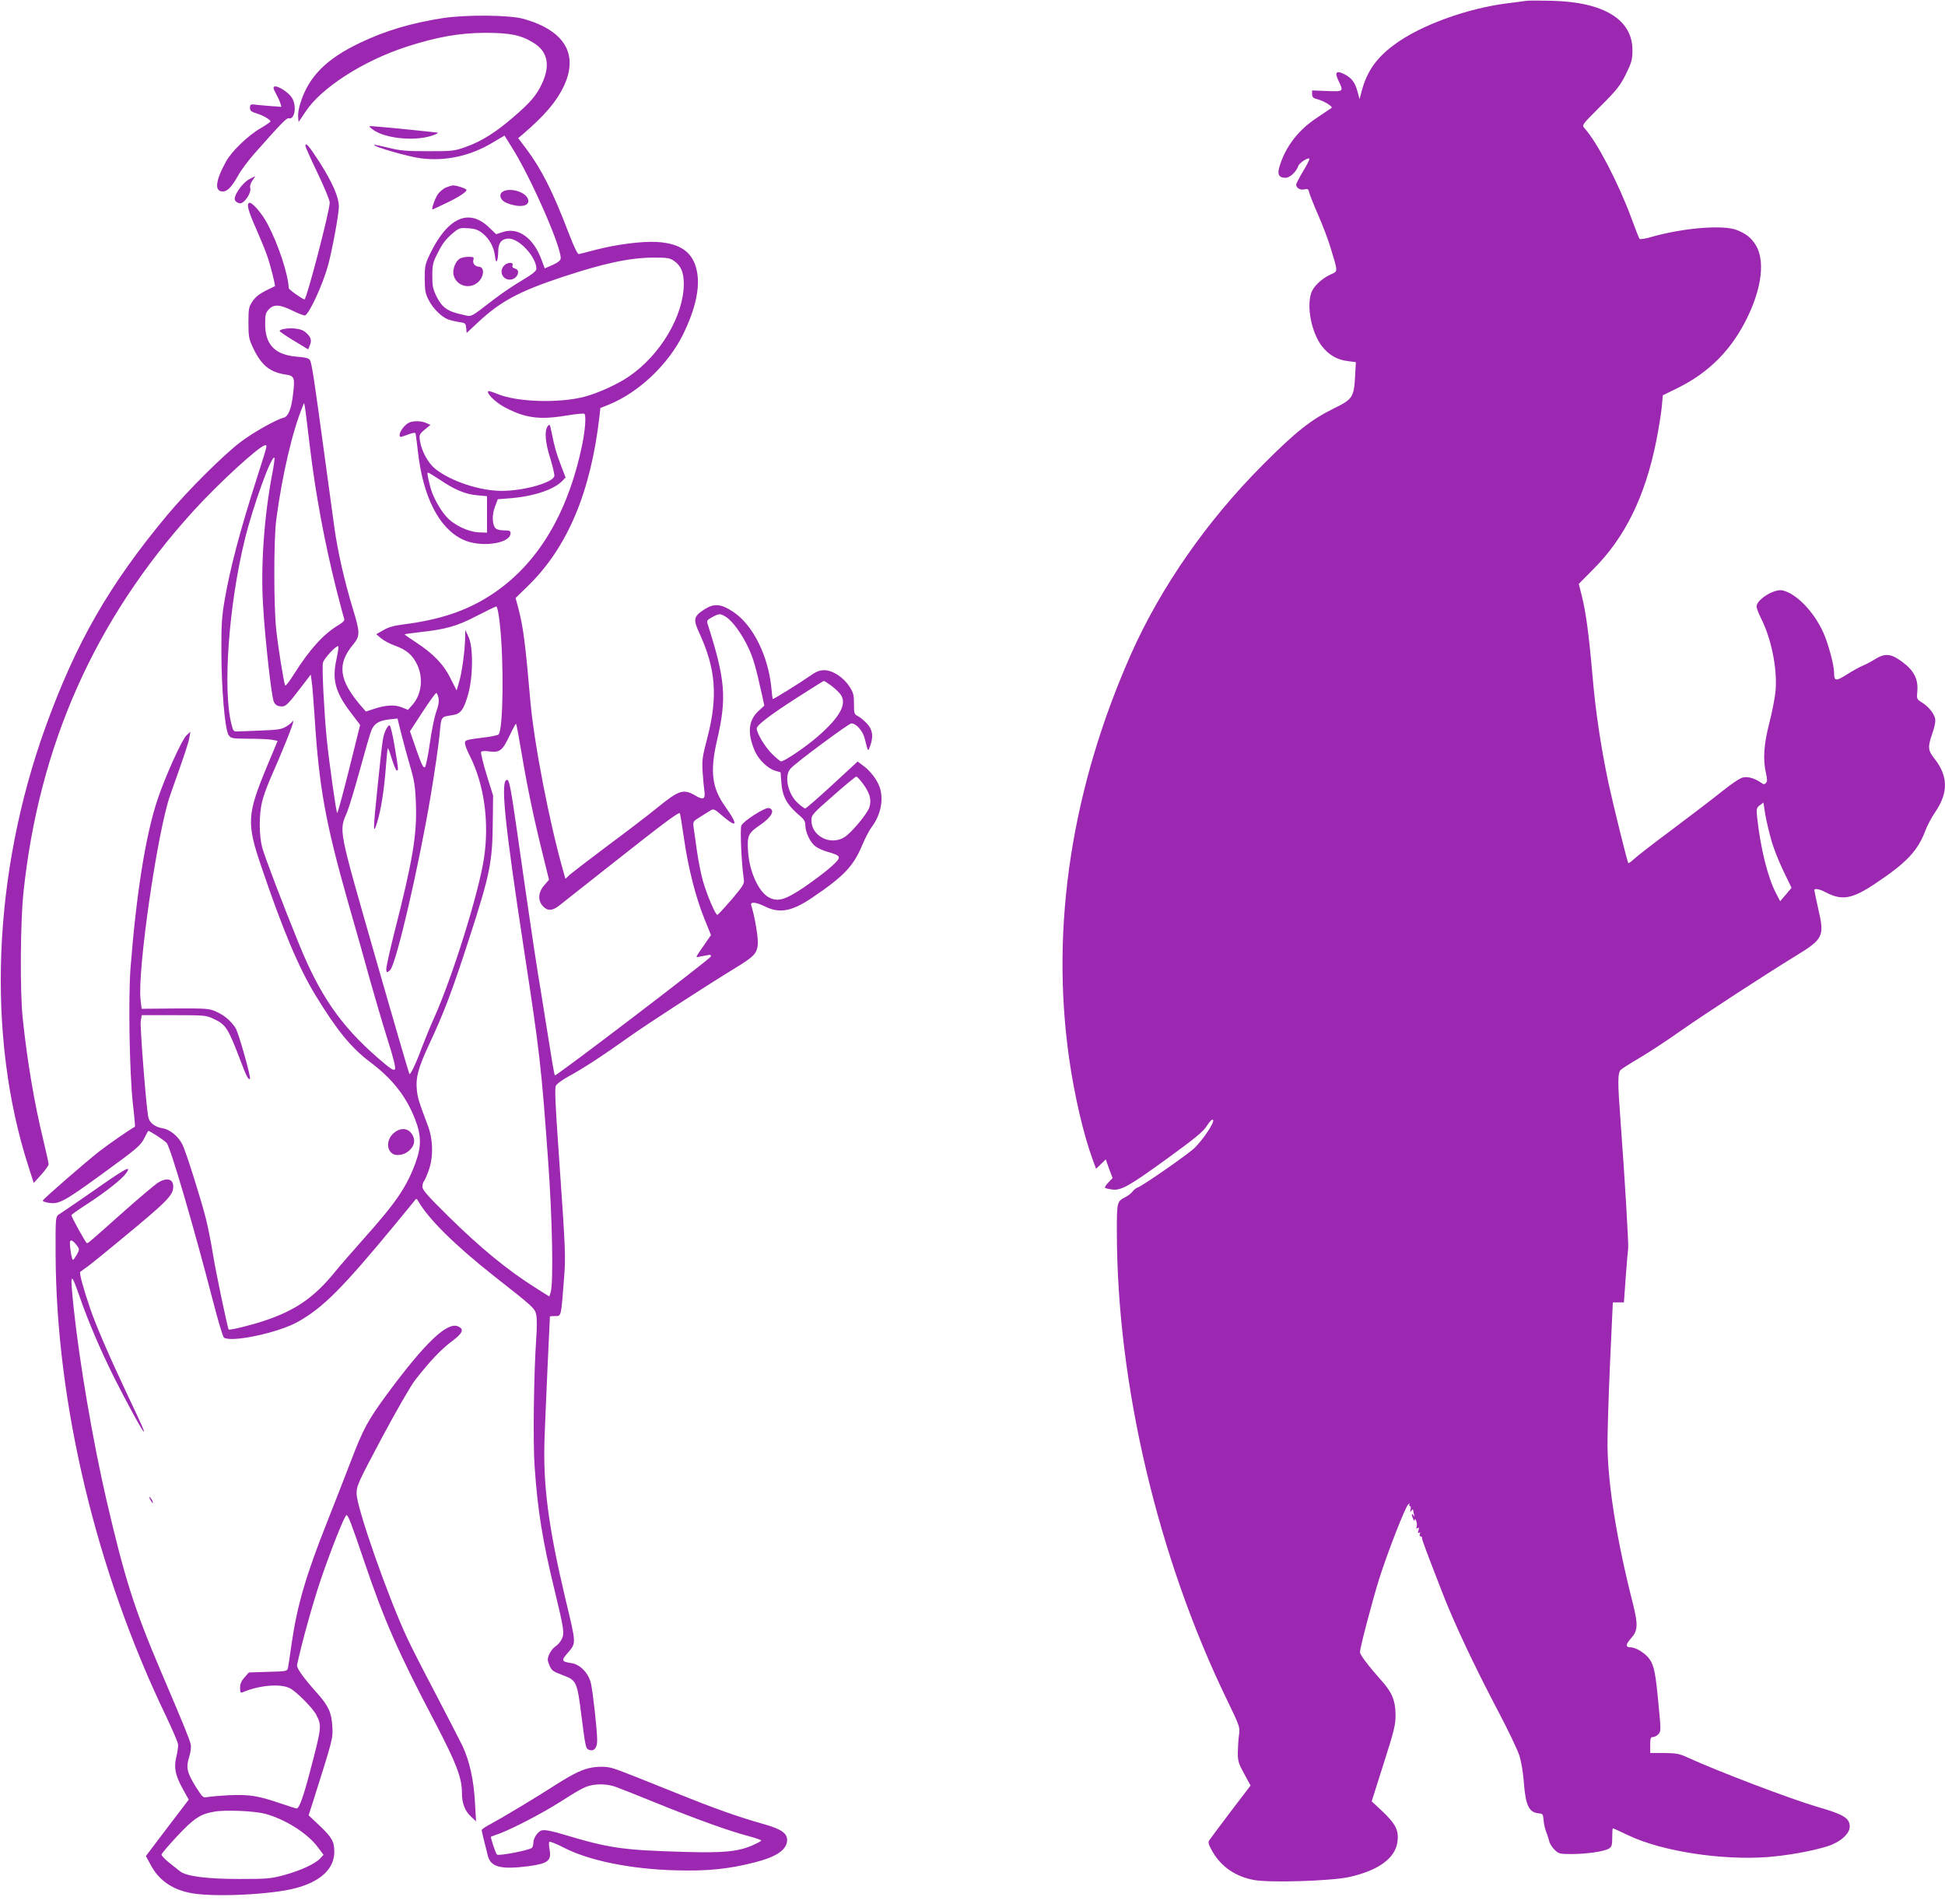 <?xml version="1.0" standalone="no"?>
<!DOCTYPE svg PUBLIC "-//W3C//DTD SVG 20010904//EN"
 "http://www.w3.org/TR/2001/REC-SVG-20010904/DTD/svg10.dtd">
<svg version="1.0" xmlns="http://www.w3.org/2000/svg"
 width="1280pt" height="1253pt" viewBox="0 0 1280 1253"
 preserveAspectRatio="xMidYMid meet">
<g transform="translate(0,1253) scale(0.1,-0.1)"
fill="#9c27b0" stroke="none">
<path d="M10040 12524 c-14 -2 -65 -9 -115 -15 -273 -34 -581 -147 -752 -275
-114 -85 -174 -170 -209 -293 l-17 -64 -12 46 c-16 62 -38 93 -86 118 -56 28
-68 14 -40 -43 34 -71 34 -71 -76 -67 l-98 4 0 -24 c0 -19 7 -27 32 -33 44
-11 106 -49 96 -58 -4 -3 -47 -32 -95 -64 -124 -81 -209 -192 -248 -323 -16
-51 -3 -73 40 -73 29 0 72 41 84 78 6 19 64 58 73 48 3 -3 -15 -40 -41 -82
-25 -42 -46 -82 -46 -89 0 -22 28 -38 55 -31 21 5 26 2 31 -21 4 -16 30 -82
59 -148 29 -66 67 -165 83 -220 48 -159 48 -149 -1 -171 -59 -27 -114 -79
-128 -122 -31 -94 2 -258 69 -348 46 -59 99 -91 171 -100 l54 -7 -5 -91 c-8
-140 -16 -153 -139 -213 -152 -75 -251 -153 -469 -372 -366 -367 -669 -802
-865 -1241 -392 -882 -533 -1795 -409 -2665 34 -240 95 -504 156 -668 l21 -58
32 31 32 31 22 -62 23 -61 -28 -29 c-15 -16 -25 -31 -22 -35 4 -3 24 -8 46
-11 60 -8 110 20 364 204 187 136 237 177 261 216 21 32 34 44 40 38 13 -13
-65 -129 -121 -184 -42 -41 -334 -244 -371 -259 -14 -5 -31 -18 -38 -29 -8
-10 -27 -26 -43 -34 -60 -31 -60 -31 -60 -228 0 -1000 269 -2145 727 -3087 82
-169 84 -177 77 -225 -4 -27 -7 -79 -8 -115 0 -58 4 -73 42 -142 l42 -77 -132
-173 c-72 -95 -135 -180 -141 -189 -8 -12 -2 -30 22 -72 58 -101 153 -166 275
-188 110 -19 508 -6 626 20 188 42 300 122 316 227 11 77 -8 118 -93 200 l-76
71 79 249 c71 222 79 257 78 324 -1 90 -24 146 -94 223 -82 92 -140 168 -140
185 0 30 80 333 126 482 56 176 170 469 191 490 9 8 13 9 9 3 -4 -7 -3 -13 2
-13 6 0 8 -10 5 -22 -4 -19 -3 -20 6 -8 6 9 11 10 11 3 0 -6 3 -20 6 -30 5
-15 4 -15 -5 -3 -13 18 -13 3 -1 -25 6 -14 9 -15 10 -5 1 9 5 6 10 -8 5 -12 6
-30 3 -39 -5 -11 -3 -14 6 -8 10 6 11 2 6 -15 -5 -15 -4 -20 4 -16 7 5 9 1 5
-8 -3 -9 -1 -16 5 -16 6 0 10 -3 9 -8 -3 -7 24 -79 140 -377 73 -187 203 -464
355 -753 69 -130 135 -268 147 -307 12 -40 25 -117 29 -180 11 -145 34 -192
97 -197 26 -2 29 -5 32 -42 1 -23 9 -57 16 -76 8 -19 17 -48 21 -64 3 -16 19
-41 35 -57 27 -27 34 -29 110 -29 101 0 218 17 248 36 19 12 22 23 22 74 0 33
2 60 4 60 2 0 50 -22 107 -49 218 -103 610 -163 909 -141 137 11 288 38 396
71 83 26 147 82 147 129 0 56 -38 80 -208 129 -184 54 -662 236 -860 327 -52
24 -73 28 -152 29 l-93 0 0 53 c0 44 3 52 18 52 11 0 27 9 36 19 17 18 17 29
1 192 -19 206 -29 258 -59 301 -24 36 -89 78 -123 78 -37 0 -36 19 1 60 45 50
47 89 12 228 -106 418 -163 773 -167 1032 -1 69 6 311 16 538 l19 412 36 0 37
0 12 168 c7 92 14 176 16 187 4 20 -23 475 -50 835 -20 264 -20 323 3 342 9 8
64 43 122 77 58 34 182 115 275 181 169 118 555 369 754 491 180 110 189 128
147 308 -14 64 -26 119 -26 124 0 13 35 7 72 -13 111 -59 178 -47 341 64 197
132 269 210 318 341 12 32 41 88 65 122 87 127 85 238 -7 353 -41 52 -43 75
-14 159 17 49 24 83 20 103 -8 35 -45 80 -89 107 -32 20 -33 22 -28 75 6 79
-23 135 -101 192 -73 54 -112 57 -178 16 -24 -15 -60 -34 -79 -42 -19 -7 -66
-33 -104 -57 -75 -48 -86 -46 -86 13 0 47 -39 192 -71 262 -62 138 -178 257
-268 277 -55 12 -171 -60 -171 -106 0 -11 13 -45 29 -77 69 -136 108 -333 96
-477 -4 -44 -22 -139 -41 -212 -37 -143 -43 -241 -22 -332 9 -40 9 -54 -1 -64
-9 -9 -15 -9 -29 1 -40 29 -86 43 -118 37 -21 -3 -74 -39 -141 -92 -59 -48
-207 -160 -328 -251 -121 -90 -235 -178 -252 -195 -18 -17 -35 -29 -37 -26 -7
7 -101 389 -131 528 -51 244 -85 471 -105 707 -24 274 -43 416 -71 526 l-19
76 98 99 c207 208 339 477 412 842 16 80 32 181 36 223 l7 77 92 45 c215 105
366 259 470 479 90 190 109 362 52 460 -30 51 -66 80 -129 104 -92 35 -355 13
-563 -47 -38 -11 -72 -16 -75 -12 -4 4 -28 66 -54 137 -85 230 -225 499 -308
591 -19 21 -19 21 105 145 108 108 129 135 167 211 37 76 43 96 43 155 2 204
-187 320 -533 328 -80 2 -156 2 -170 -1z m1616 -5519 c13 -49 49 -141 79 -203
l55 -114 -37 -44 -38 -44 -27 52 c-55 105 -102 297 -124 497 -6 60 -5 65 17
82 l24 18 12 -77 c7 -42 25 -117 39 -167z"/>
<path d="M2915 12411 c-210 -33 -376 -82 -544 -162 -224 -106 -341 -224 -395
-400 -10 -30 -16 -70 -14 -89 l3 -33 47 70 c103 155 375 331 659 424 199 65
350 92 519 93 166 0 237 -14 320 -65 95 -58 114 -149 55 -273 -35 -74 -76
-122 -188 -218 -117 -101 -211 -159 -312 -195 -76 -27 -89 -28 -250 -28 -143
0 -184 4 -259 23 -49 12 -91 21 -93 18 -10 -10 230 -79 309 -88 161 -20 324
16 469 103 l79 47 45 -72 c121 -189 325 -649 325 -734 0 -15 -14 -27 -52 -45
l-53 -23 -21 56 c-52 143 -152 216 -252 184 l-47 -15 -47 45 c-134 129 -275
63 -391 -181 -29 -61 -32 -77 -32 -158 1 -78 4 -97 27 -141 28 -54 83 -109
127 -126 14 -5 46 -13 71 -17 42 -6 45 -8 48 -39 l3 -33 77 72 c145 135 267
201 543 293 283 94 452 130 609 131 95 0 108 -2 139 -24 43 -31 61 -75 61
-149 0 -208 -154 -469 -362 -610 -73 -50 -204 -110 -293 -133 -166 -43 -443
-35 -569 18 -32 13 -61 22 -63 19 -11 -11 28 -54 80 -89 30 -20 88 -48 130
-62 91 -30 170 -32 314 -8 56 9 105 14 109 10 12 -12 6 -103 -15 -205 -95
-458 -298 -792 -603 -989 -161 -104 -335 -162 -582 -193 -54 -7 -93 -18 -124
-37 l-46 -26 33 -28 c18 -15 59 -37 92 -48 76 -28 116 -63 145 -126 41 -87 28
-194 -30 -261 l-31 -35 -40 16 c-45 20 -110 16 -188 -11 l-49 -16 -29 33
c-149 173 -163 278 -55 408 46 55 46 79 0 229 -58 190 -100 377 -123 537 -11
83 -43 317 -71 520 -62 458 -78 563 -90 585 -7 13 -28 18 -86 23 -143 11 -209
78 -209 214 0 62 3 75 24 97 34 36 73 33 160 -10 39 -19 75 -33 80 -29 31 19
116 206 150 329 27 99 71 337 71 386 0 63 -41 156 -124 288 -73 113 -96 140
-96 111 0 -6 36 -86 80 -178 44 -91 80 -179 80 -194 0 -54 -152 -637 -166
-637 -12 0 -104 65 -104 74 -3 89 -67 284 -136 416 -39 76 -108 155 -125 145
-17 -11 -5 -54 50 -178 27 -62 58 -137 68 -167 22 -61 57 -200 52 -203 -2 -1
-30 -15 -63 -31 -39 -20 -67 -42 -85 -70 -24 -36 -26 -48 -26 -140 0 -92 3
-107 31 -166 54 -114 111 -160 216 -175 56 -8 60 -21 46 -133 -11 -94 -31
-142 -60 -150 -52 -13 -199 -96 -283 -159 -113 -85 -349 -320 -485 -483 -383
-460 -600 -839 -802 -1398 -347 -965 -388 -2027 -111 -2887 l35 -109 49 54
c27 30 49 61 49 69 0 7 -15 77 -34 155 -60 245 -108 529 -137 811 -18 175 -15
625 5 819 102 972 470 1800 1119 2514 164 181 438 432 472 432 15 0 18 12 -59
-230 -107 -335 -171 -576 -207 -785 -19 -108 -23 -166 -22 -340 0 -245 23
-514 47 -551 16 -23 21 -24 134 -25 64 0 133 -3 153 -7 l36 -7 -75 -180 c-126
-305 -129 -364 -33 -645 142 -419 245 -664 356 -847 140 -230 236 -348 360
-441 147 -110 237 -225 296 -375 42 -107 43 -181 4 -287 -58 -159 -127 -261
-336 -495 -74 -83 -162 -184 -195 -225 -137 -168 -259 -252 -462 -320 -89 -30
-231 -65 -237 -58 -7 7 -86 383 -105 503 -11 71 -32 174 -46 230 -35 136 -131
440 -154 485 -27 53 -83 99 -131 106 -52 9 -87 37 -94 77 -15 86 -54 593 -49
628 l7 39 211 0 c200 0 214 -1 261 -24 81 -37 95 -59 176 -271 41 -109 54
-133 64 -124 8 9 -74 300 -94 333 -30 47 -71 83 -126 108 -48 22 -60 23 -272
22 l-221 -2 -7 59 c-22 189 111 1109 195 1347 102 287 119 340 126 377 l7 40
-26 -24 c-30 -28 -139 -269 -190 -421 -79 -236 -140 -621 -178 -1110 -15 -198
-7 -683 15 -889 10 -84 16 -154 14 -155 -37 -20 -172 -114 -233 -161 -93 -73
-369 -312 -373 -325 -2 -5 17 -12 41 -15 65 -10 101 10 342 185 242 176 260
191 287 245 11 22 22 42 23 43 5 5 108 -62 122 -79 26 -32 175 -540 303 -1034
34 -132 67 -243 74 -247 51 -33 357 32 486 104 167 94 292 219 650 653 68 83
125 152 127 155 3 3 9 -2 14 -11 65 -117 242 -292 498 -494 266 -209 270 -213
280 -257 5 -20 5 -90 0 -155 -16 -229 -22 -675 -11 -838 20 -293 52 -492 132
-820 62 -257 66 -284 46 -322 -8 -17 -27 -38 -41 -47 -15 -10 -33 -33 -41 -52
-12 -29 -12 -39 0 -68 16 -39 23 -44 95 -71 84 -31 90 -44 117 -262 27 -212
29 -219 50 -227 33 -13 54 12 54 62 0 68 -28 318 -41 375 -15 66 -70 124 -126
133 -68 10 -71 17 -29 65 59 70 60 53 -12 354 -114 481 -150 756 -138 1070 6
169 34 787 35 793 1 1 16 2 35 2 40 0 38 -7 57 236 13 162 12 176 -37 882 -19
270 -24 380 -16 397 6 13 43 40 87 64 89 48 220 133 395 258 120 85 483 321
695 451 127 77 147 98 152 159 4 40 -19 178 -43 256 -8 25 30 22 91 -8 95 -47
176 -32 307 56 210 142 273 207 332 347 19 46 47 99 61 118 61 80 82 182 54
265 -17 48 -61 106 -106 139 l-39 29 -168 -155 c-92 -85 -172 -154 -177 -154
-5 0 -27 16 -49 36 -66 60 -91 180 -47 227 36 40 383 297 400 297 31 0 74 -48
87 -97 24 -95 22 -91 36 -53 23 63 17 105 -17 145 -18 20 -45 43 -60 51 -28
14 -29 18 -29 82 0 58 -4 75 -29 113 -38 61 -112 109 -166 109 -33 0 -54 -9
-101 -42 -55 -39 -231 -148 -238 -148 -2 0 -6 30 -9 68 -20 215 -122 421 -252
506 -79 53 -125 57 -188 17 -73 -47 -77 -66 -34 -158 108 -235 122 -418 52
-688 -33 -124 -36 -149 -31 -225 3 -47 8 -101 11 -120 9 -58 -5 -67 -57 -36
-80 47 -108 38 -249 -76 -57 -47 -205 -160 -329 -252 -124 -93 -237 -180 -252
-193 l-27 -26 -15 54 c-89 310 -192 840 -216 1119 -33 382 -47 485 -78 605
l-19 70 82 80 c260 253 413 618 470 1115 l6 55 57 23 c194 79 387 261 485 457
83 168 116 313 93 422 -25 123 -107 182 -265 191 -99 5 -264 -16 -406 -53 -52
-14 -100 -26 -106 -27 -8 -2 -34 53 -66 137 -104 273 -180 423 -279 555 l-54
71 38 32 c140 121 216 211 263 311 98 210 4 366 -266 442 -94 26 -377 28 -530
5z m262 -1417 c45 -37 74 -91 81 -152 6 -58 20 -32 21 40 1 51 24 78 69 78 70
0 182 -122 182 -199 0 -14 -26 -35 -93 -75 -51 -30 -130 -83 -176 -118 -177
-135 -152 -123 -219 -108 -95 20 -132 46 -167 115 -26 52 -30 71 -30 140 0 71
4 89 33 145 34 69 56 98 112 144 31 25 40 28 92 24 45 -3 66 -11 95 -34z
m-1136 -1417 c37 -303 94 -612 173 -927 25 -96 47 -182 51 -191 4 -12 -6 -23
-37 -42 -97 -57 -190 -159 -292 -321 -33 -53 -57 -83 -60 -75 -10 27 -45 246
-58 364 -17 152 -17 597 0 725 38 290 107 586 174 746 13 33 7 66 49 -279z
m-250 -168 c-52 -274 -76 -601 -60 -857 13 -229 56 -608 71 -640 9 -19 22 -28
44 -30 34 -3 43 5 144 137 l55 72 6 -43 c4 -24 12 -126 19 -228 29 -468 72
-703 220 -1225 49 -170 114 -400 144 -510 31 -110 82 -285 115 -390 43 -135
57 -193 49 -202 -8 -10 -35 9 -114 78 -241 210 -379 409 -517 749 -105 257
-226 575 -242 635 -20 77 -21 212 -1 296 8 36 34 108 57 160 78 176 149 353
148 368 0 10 -2 11 -5 4 -3 -7 -21 -22 -41 -34 -30 -18 -54 -22 -166 -26 -73
-3 -143 -6 -157 -6 -22 -2 -26 4 -37 48 -58 228 -18 781 88 1215 54 220 176
557 195 538 3 -3 -4 -52 -15 -109z m1498 -981 c28 -250 23 -700 -8 -731 -4 -4
-42 -13 -82 -18 -135 -17 -139 -18 -139 -40 0 -11 13 -46 30 -79 97 -191 131
-439 95 -678 -34 -226 -208 -783 -327 -1047 -27 -60 -64 -151 -83 -201 -36
-99 -74 -179 -81 -171 -2 2 -104 350 -225 773 -246 859 -239 821 -184 952 14
35 52 162 85 282 33 121 66 235 74 254 19 45 49 64 116 72 l56 6 23 -93 c13
-52 39 -148 58 -214 30 -101 36 -141 40 -253 8 -201 -20 -372 -143 -853 -30
-120 -54 -228 -52 -240 3 -21 3 -21 25 -3 39 34 190 685 268 1152 25 147 50
323 57 390 13 135 6 123 90 137 50 8 71 37 99 137 33 118 34 312 2 378 l-21
45 -1 -55 c-2 -84 -21 -228 -40 -289 l-16 -54 -39 77 c-45 93 -113 163 -225
237 -45 29 -80 54 -78 55 2 2 46 8 98 14 173 19 245 39 374 106 66 34 125 63
131 63 6 1 16 -45 23 -111z m1488 43 c43 -27 104 -110 147 -201 33 -70 48
-121 90 -309 l16 -74 -39 -36 c-67 -62 -74 -148 -22 -266 24 -54 84 -112 131
-126 l37 -11 5 -67 c7 -95 37 -148 126 -223 24 -20 32 -35 32 -60 1 -45 31
-110 65 -136 16 -13 53 -30 84 -38 90 -26 92 -33 21 -97 -34 -31 -113 -90
-175 -133 -126 -85 -175 -100 -233 -70 -69 35 -131 171 -139 304 -7 102 1 121
79 173 77 53 102 100 58 112 -24 6 -164 -82 -181 -115 -10 -19 1 -257 16 -354
5 -28 -4 -43 -80 -133 -48 -55 -90 -101 -94 -101 -13 0 -69 132 -95 223 -13
45 -31 136 -40 202 -9 66 -19 136 -22 155 -4 33 -2 37 43 64 26 17 58 36 69
43 20 13 27 9 80 -37 70 -59 92 -65 68 -17 -9 17 -32 53 -50 78 -89 123 -103
231 -55 439 65 279 55 398 -63 767 -6 18 -1 25 31 42 48 25 51 25 90 2z
m-2562 -276 c-31 -137 -9 -219 92 -352 l63 -83 -72 -290 c-40 -159 -75 -290
-79 -290 -6 0 -53 332 -69 490 -17 174 -32 467 -25 498 6 29 91 120 102 109 2
-3 -3 -40 -12 -82z m3252 -174 c22 -16 50 -42 62 -57 49 -62 2 -150 -147 -280
-77 -67 -219 -164 -242 -164 -5 0 -32 22 -60 50 -45 44 -100 135 -100 167 0
21 89 89 265 202 94 60 173 110 176 110 3 1 24 -12 46 -28z m-2581 -85 c4 -24
-1 -52 -16 -92 -11 -32 -30 -123 -41 -203 -11 -80 -26 -152 -32 -158 -10 -10
-22 14 -56 111 l-43 124 82 126 c45 69 86 126 91 126 4 0 11 -15 15 -34z m544
-347 c38 -227 80 -430 137 -661 l46 -187 -31 -36 c-42 -47 -44 -104 -6 -141
28 -29 59 -27 100 4 12 9 176 139 365 288 333 263 425 331 433 323 2 -2 14
-74 26 -158 28 -198 78 -395 135 -535 l44 -109 -42 -61 c-64 -91 -62 -88 -33
-81 14 3 38 7 52 10 19 4 25 2 22 -9 -3 -15 -1018 -789 -1026 -782 -5 5 -17
78 -62 361 -17 110 -40 250 -50 310 -22 137 -77 509 -138 940 -39 271 -50 330
-63 333 -48 9 -21 -265 111 -1128 102 -665 112 -753 157 -1375 28 -380 36
-809 17 -868 l-9 -28 -86 54 c-188 118 -367 265 -581 476 -131 129 -168 171
-168 191 0 14 4 30 9 36 5 5 19 36 31 69 33 88 31 207 -5 300 -60 159 -67 182
-72 236 -8 80 10 144 83 301 95 202 151 351 257 678 142 437 158 515 160 785
l2 170 -43 138 c-23 76 -39 143 -36 149 4 6 24 8 50 4 73 -10 90 4 136 100 22
47 42 84 44 81 3 -2 18 -83 34 -178z m2252 -220 c43 -59 55 -104 39 -152 -14
-43 -119 -168 -164 -196 -92 -57 -217 7 -217 111 0 35 7 43 143 162 78 69 147
126 152 126 6 0 27 -23 47 -51z"/>
<path d="M3027 10829 c-28 -16 -49 -68 -43 -104 13 -68 91 -100 150 -61 50 32
61 108 18 111 -28 2 -44 23 -36 48 4 14 -1 17 -33 17 -21 0 -46 -5 -56 -11z"/>
<path d="M3317 10782 c-34 -37 -11 -92 38 -92 48 0 76 62 34 73 -15 4 -20 11
-16 21 9 23 -35 21 -56 -2z"/>
<path d="M2537 7723 c-18 -44 -19 -50 -52 -368 -30 -289 -31 -324 -4 -240 26
83 47 217 58 363 5 68 11 125 13 128 3 2 15 -29 27 -71 13 -41 27 -75 32 -75
12 0 12 4 -14 159 -12 74 -27 136 -33 138 -6 2 -18 -13 -27 -34z"/>
<path d="M1800 11951 c0 -6 9 -25 19 -43 10 -18 22 -44 26 -57 l7 -24 -83 6
c-46 4 -93 8 -104 10 -15 1 -20 -4 -20 -22 0 -19 8 -26 40 -36 42 -12 95 -42
95 -54 0 -4 -30 -24 -67 -46 -80 -46 -189 -151 -225 -217 -71 -128 -78 -198
-22 -198 31 0 59 30 103 108 18 33 66 97 105 141 165 187 213 237 225 233 38
-13 55 71 26 128 -25 48 -125 105 -125 71z"/>
<path d="M2450 11680 c74 -59 267 -81 385 -45 33 10 53 20 45 22 -23 4 -412
43 -435 43 -19 0 -18 -2 5 -20z"/>
<path d="M1639 11350 c-47 -25 -107 -115 -92 -139 5 -9 19 -17 31 -19 28 -4
77 68 69 99 -4 14 2 33 14 51 11 15 19 28 17 28 -2 -1 -19 -9 -39 -20z"/>
<path d="M2934 11296 c-17 -8 -40 -27 -51 -42 -21 -29 -48 -108 -35 -102 4 2
42 20 85 40 84 40 137 74 137 88 0 9 -64 30 -90 30 -8 -1 -29 -7 -46 -14z"/>
<path d="M3306 11267 c-26 -19 -12 -56 27 -72 87 -35 157 -23 142 24 -15 50
-125 80 -169 48z"/>
<path d="M1858 10363 c-10 -2 -18 -8 -18 -11 0 -4 43 -33 94 -64 l94 -57 12
29 c14 33 4 58 -36 89 -26 20 -97 27 -146 14z"/>
<path d="M2694 9750 c-27 -11 -64 -57 -64 -81 0 -18 1 -18 51 0 36 14 51 16
54 8 2 -7 8 -59 15 -116 33 -299 138 -506 295 -581 114 -55 315 -29 315 42 0
15 -8 18 -44 18 -26 0 -48 6 -56 15 -21 26 -23 87 -3 140 l19 50 89 7 c151 13
283 58 336 114 l21 22 -30 79 c-32 83 -43 123 -62 218 -11 54 -13 57 -26 40
-22 -30 -16 -108 17 -210 16 -53 29 -106 27 -117 -6 -43 -200 -98 -346 -98
-146 0 -337 64 -439 146 -46 38 -89 116 -99 182 -6 41 -5 45 31 75 l38 31 -29
13 c-33 14 -80 15 -110 3z m198 -375 c98 -67 173 -98 248 -104 l65 -6 0 -120
0 -120 -55 2 c-72 4 -167 50 -215 106 -43 49 -89 135 -103 192 -20 78 -22 95
-15 95 4 0 37 -20 75 -45z"/>
<path d="M2592 5075 c-47 -40 -51 -109 -8 -137 24 -16 75 -8 104 17 38 31 47
67 28 104 -26 49 -77 55 -124 16z"/>
<path d="M675 4736 c-83 -58 -177 -123 -210 -145 -33 -22 -69 -47 -80 -54 -19
-14 -20 -26 -19 -258 3 -982 267 -2086 725 -3038 43 -90 80 -176 81 -190 1
-14 -4 -50 -11 -79 -18 -72 -8 -122 40 -210 l41 -74 -141 -185 -141 -186 32
-59 c55 -104 148 -166 278 -187 155 -25 517 -7 673 34 166 43 257 128 257 239
0 68 -15 95 -95 171 l-74 70 29 90 c131 414 132 416 127 495 -5 90 -25 135
-100 219 -93 104 -137 166 -132 186 33 152 99 389 150 543 65 194 163 442 175
442 11 0 30 -47 112 -290 136 -402 228 -612 469 -1070 143 -274 179 -368 179
-468 0 -67 19 -117 58 -154 l35 -33 -7 120 c-8 153 -36 279 -84 380 -22 44
-102 199 -178 345 -77 146 -161 310 -186 365 -127 273 -330 853 -331 945 -1
52 7 70 166 369 93 174 190 343 219 380 95 122 170 201 239 253 74 55 86 81
44 100 -71 32 -215 -104 -465 -442 -130 -177 -159 -230 -243 -450 -41 -107
-111 -286 -155 -397 -137 -345 -196 -545 -232 -793 -11 -80 -23 -155 -25 -166
-5 -21 -12 -22 -131 -25 l-126 -4 -29 -33 c-21 -23 -29 -43 -29 -68 0 -31 3
-35 18 -29 107 46 248 58 310 26 43 -22 152 -132 174 -176 36 -71 35 -79 -40
-365 -46 -176 -73 -250 -90 -250 -4 0 -53 15 -108 34 -146 50 -205 59 -336 53
-62 -3 -126 -9 -143 -12 -28 -6 -32 -2 -73 62 -61 98 -69 131 -48 199 11 35
15 67 11 87 -8 34 -48 132 -193 472 -178 417 -242 620 -362 1137 -89 386 -177
902 -215 1260 -25 241 -21 248 40 73 55 -159 136 -348 224 -525 75 -150 189
-360 197 -360 6 0 -11 39 -111 250 -113 239 -201 442 -240 555 -45 131 -75
240 -67 246 4 3 25 18 47 34 22 16 119 94 215 174 314 259 350 295 350 354 0
52 -46 61 -106 21 -21 -15 -115 -94 -209 -177 -245 -218 -244 -217 -253 -217
-7 0 -102 171 -102 184 0 4 46 36 103 73 126 82 228 163 257 203 37 52 2 35
-155 -74z m-171 -399 c20 -27 20 -28 2 -62 -11 -19 -22 -35 -26 -35 -7 0 -20
73 -20 112 0 25 18 19 44 -15z m1241 -3742 c133 -36 283 -131 349 -223 l35
-47 -22 -24 c-34 -36 -130 -80 -236 -109 -88 -24 -112 -26 -296 -26 -216 0
-350 18 -391 51 -12 10 -45 36 -73 58 -27 22 -49 45 -48 52 1 7 48 62 104 122
110 117 151 144 243 160 74 13 261 5 335 -14z"/>
<path d="M990 2660 c6 -11 13 -20 16 -20 2 0 0 9 -6 20 -6 11 -13 20 -16 20
-2 0 0 -9 6 -20z"/>
<path d="M3899 900 c-64 -11 -119 -37 -235 -110 -138 -89 -357 -220 -431 -260
-35 -18 -63 -37 -63 -42 0 -7 12 -58 41 -171 19 -73 87 -90 266 -67 132 18
154 36 139 115 -4 20 -4 40 -1 45 3 5 48 -13 100 -40 165 -84 436 -139 730
-147 210 -6 348 8 521 52 146 37 214 84 214 148 0 44 -39 71 -147 102 -180 51
-327 103 -594 211 -396 159 -401 161 -449 167 -25 3 -66 1 -91 -3z m156 -129
c28 -10 146 -57 264 -105 256 -104 484 -186 604 -217 48 -13 87 -26 87 -30 0
-3 -26 -18 -59 -32 -95 -41 -188 -50 -441 -43 -417 12 -498 24 -806 116 -73
22 -119 31 -137 26 -27 -6 -57 -50 -57 -83 0 -10 -4 -24 -8 -31 -10 -15 -222
-57 -232 -45 -9 10 -43 113 -39 117 2 1 27 11 54 20 84 31 274 129 393 204
132 84 166 103 207 113 53 13 119 9 170 -10z"/>
</g>
</svg>
